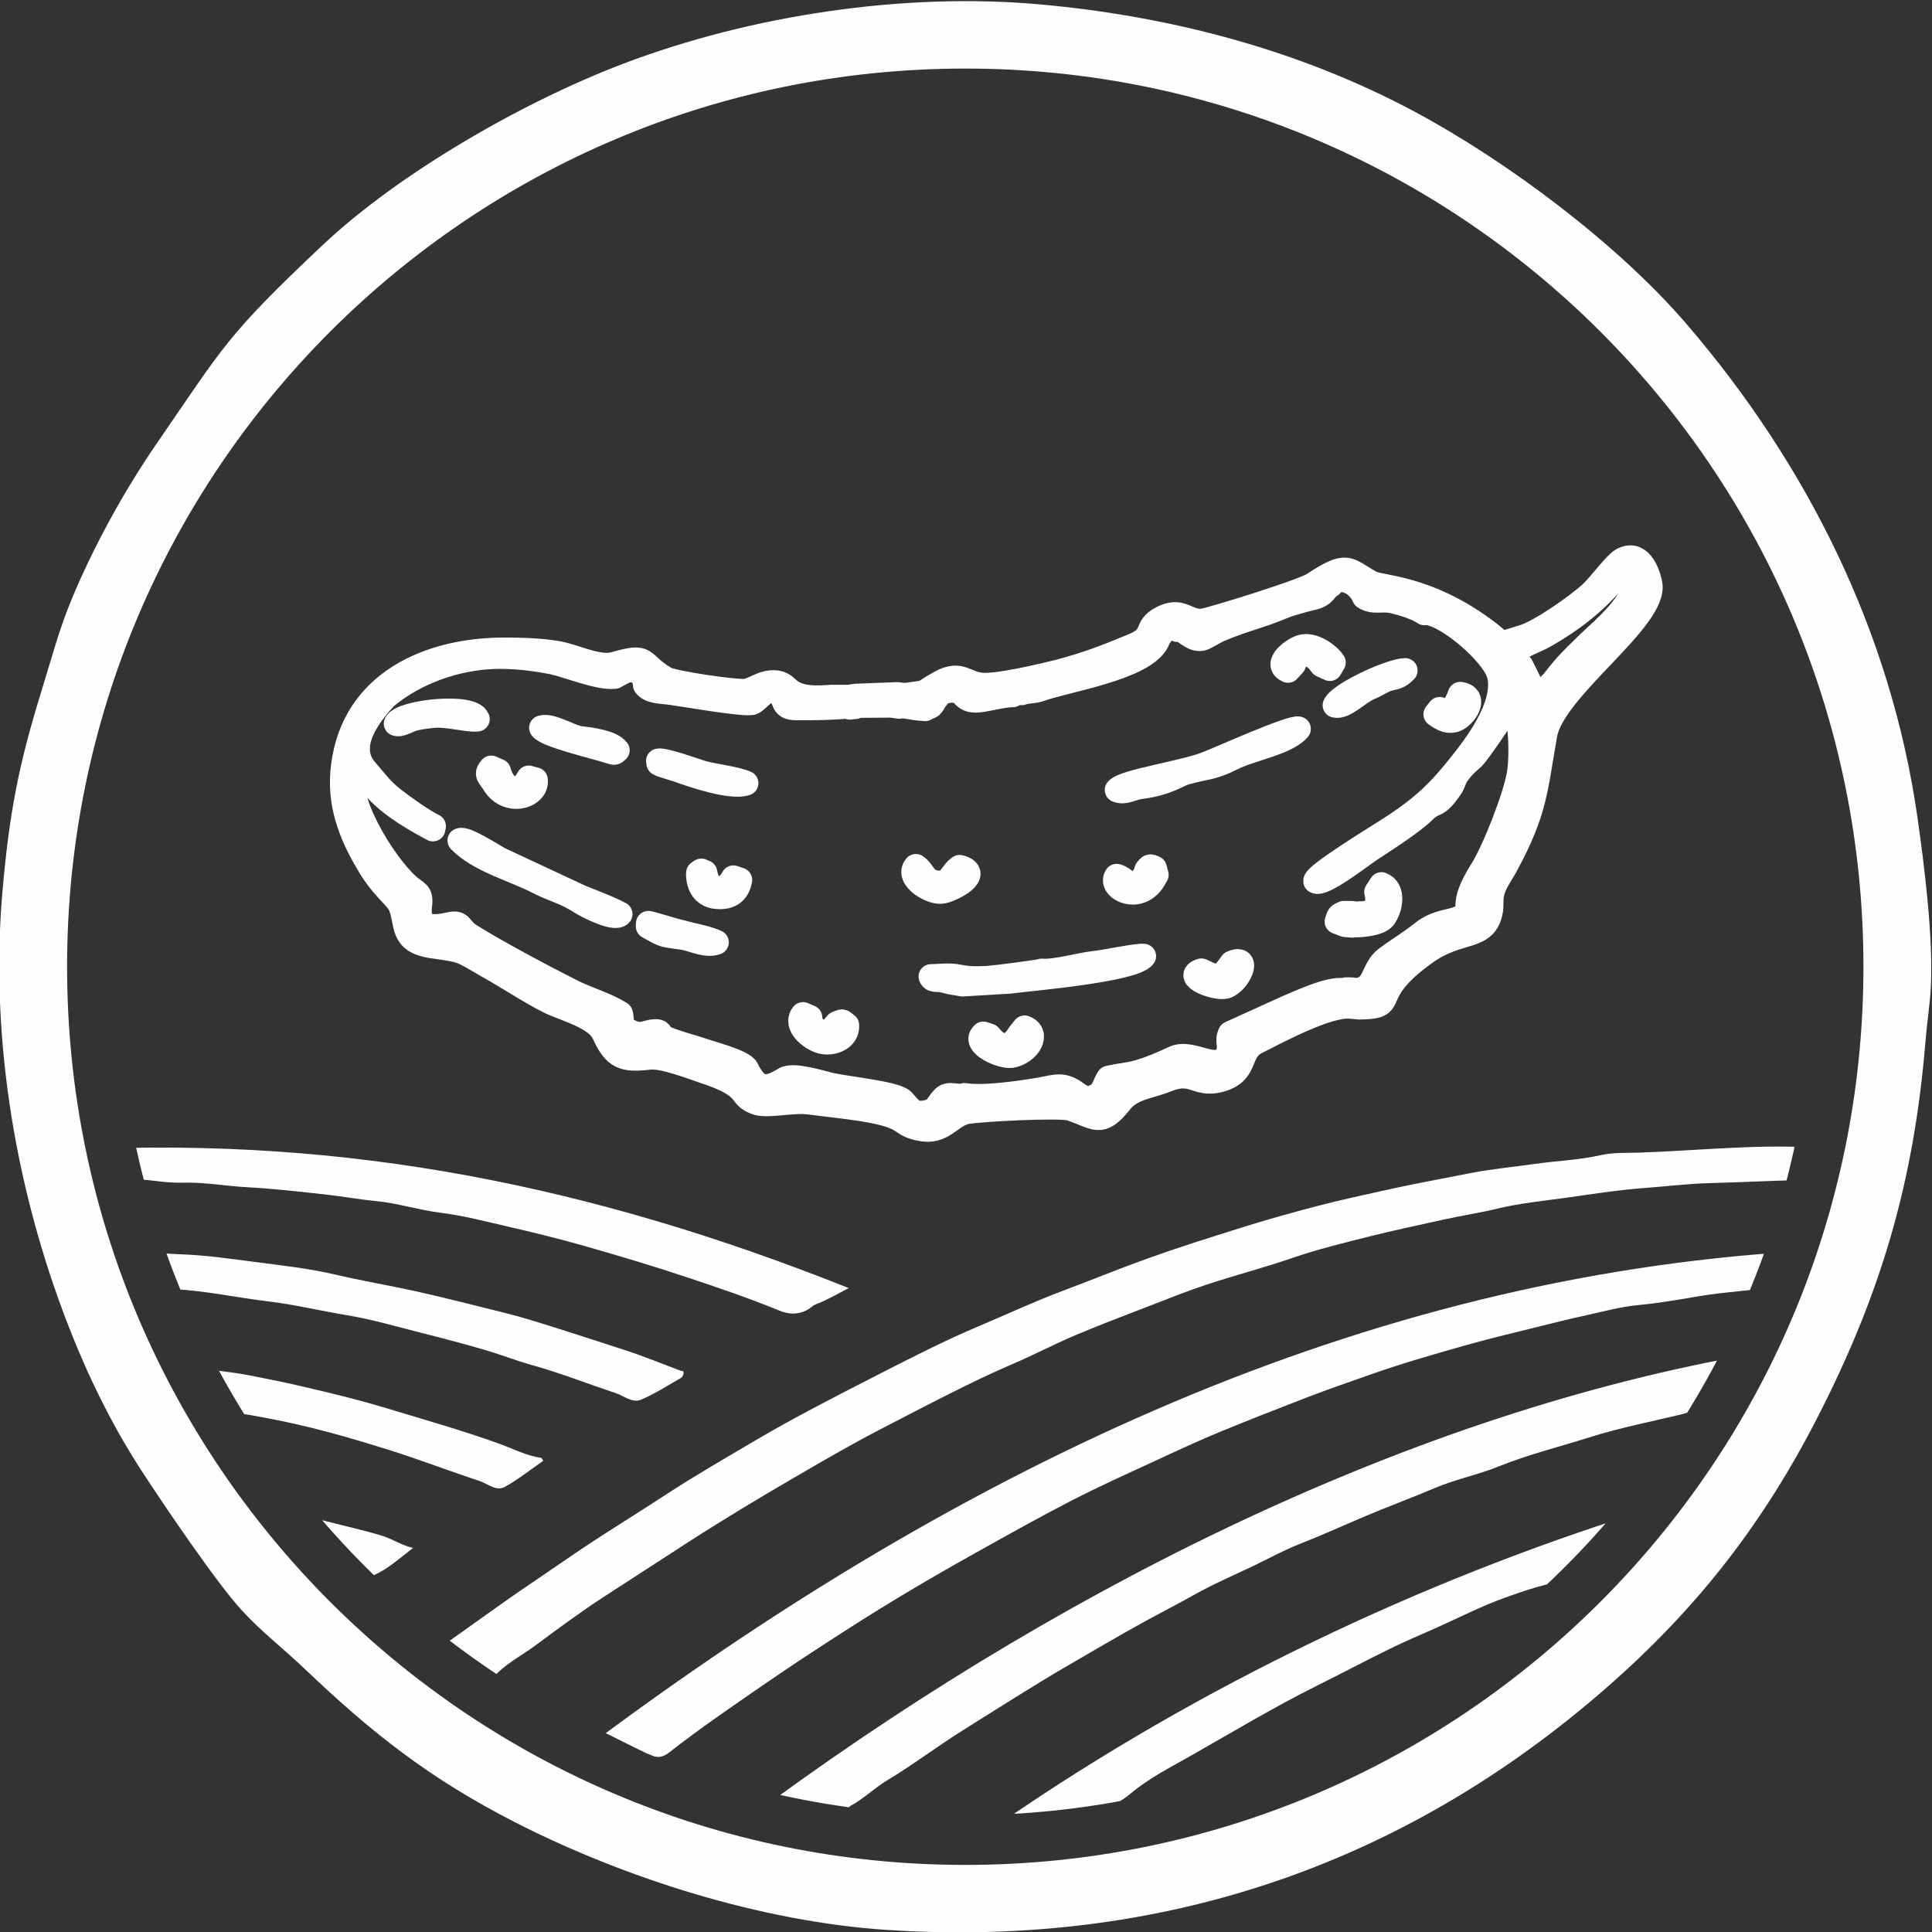<?xml version="1.0" encoding="UTF-8"?>
<!DOCTYPE svg PUBLIC "-//W3C//DTD SVG 1.1//EN" "http://www.w3.org/Graphics/SVG/1.1/DTD/svg11.dtd">
<!-- Creator: CorelDRAW 2020 (64-Bit) -->
<svg xmlns="http://www.w3.org/2000/svg" xml:space="preserve" width="800px" height="800px" version="1.1" style="shape-rendering:geometricPrecision; text-rendering:geometricPrecision; image-rendering:optimizeQuality; fill-rule:evenodd; clip-rule:evenodd"
viewBox="0 0 800 800"
 xmlns:xlink="http://www.w3.org/1999/xlink"
 xmlns:xodm="http://www.corel.com/coreldraw/odm/2003">
 <rect x="0" y="0" width="800" height="800" fill="#333333" stroke="none"/>
 <defs>
  <style type="text/css">
   <![CDATA[
    .str0 {stroke:#FEFEFE;stroke-width:10.28;stroke-linecap:round;stroke-linejoin:round;stroke-miterlimit:22.926}
    .fil1 {fill:none}
    .fil2 {fill:#FEFEFE}
    .fil0 {fill:#FEFEFE;fill-rule:nonzero}
   ]]>
  </style>
    <clipPath id="id0">
     <path d="M399.7 48.98c194.03,0 351.32,157.29 351.32,351.32 0,194.04 -157.29,351.33 -351.32,351.33 -194.04,0 -351.33,-157.29 -351.33,-351.33 0,-194.03 157.29,-351.32 351.33,-351.32z"/>
    </clipPath>
 </defs>
 <g id="Ebene_x0020_1">
  <g id="_1882728728432">
   <g>
   </g>
   <g style="clip-path:url(#id0)">
    <g id="_1882728736400">
     <path class="fil0" d="M768.38 476.05c-0.5,1.28 -0.67,1.71 -0.83,2.16 -2.92,8.31 -7.19,12.53 -14.04,10.56 -2.84,-0.81 -5.87,-0.2 -8.82,-0.12 -12.34,0.31 -24.66,0.94 -37,1.26 -8.95,0.24 -17.93,1.37 -26.9,2.03 -10.96,0.81 -21.89,2.58 -32.82,4.1 -9.23,1.27 -18.52,2.16 -27.65,4.37 -7.68,1.85 -15.42,2.99 -23.12,4.72 -9.93,2.23 -19.9,4.28 -29.81,6.77 -10.8,2.72 -21.62,5.34 -32.31,9.02 -11.7,4.02 -23.56,7.1 -35.29,10.96 -8.09,2.66 -16.09,5.88 -24.1,8.98 -10.2,3.94 -20.42,7.79 -30.55,12.08 -8.72,3.71 -17.28,8.22 -26,11.94 -8.66,3.7 -17.2,7.85 -25.72,12.12 -9.86,4.95 -19.67,10.08 -29.48,15.16 -11.19,5.8 -22.19,12.2 -33.2,18.59 -15.47,8.97 -30.85,18.2 -46.08,28.03 -11.35,7.32 -22.7,14.71 -34.05,22.06 -9.83,6.37 -19.43,13.46 -29.01,20.58 -5.86,4.36 -12.26,7.34 -17.51,13.36 -0.87,1.01 -1.6,0.02 -2.33,-0.4 -5.56,-3.2 -11.1,-6.43 -16.65,-9.68 -0.85,-0.5 -2.13,-0.47 -2.15,-2.31 -0.02,-1.55 1.22,-1.57 1.86,-2.03 11.62,-8.14 23.1,-16.64 34.81,-24.53 6.84,-4.6 13.62,-9.36 20.47,-13.96 11.73,-7.88 23.67,-15.14 35.44,-22.85 12.28,-8.03 24.8,-15.23 37.26,-22.58 16.33,-9.62 33,-18.1 49.63,-26.63 14.31,-7.33 28.65,-14.69 43.22,-20.82 11.38,-4.79 22.66,-10.09 34.16,-14.39 11.94,-4.47 23.81,-9.35 35.79,-13.64 12.68,-4.54 25.46,-8.54 38.24,-12.56 10.36,-3.26 20.78,-6.18 31.19,-8.9 9.99,-2.62 20.08,-4.8 30.14,-7.01 11.12,-2.46 22.31,-4.47 33.45,-6.68 8.81,-1.74 17.79,-2.57 26.67,-3.83 9.22,-1.31 18.52,-1.62 27.71,-3.69 5.01,-1.12 10.2,-0.84 15.28,-1 23.93,-0.77 47.84,-3.48 71.79,-2.16 5.91,0.32 11.85,0.73 18.31,0.92zm-416.43 274.44l0.01 -0.02 0 -0.01 0.01 -0.01 0.02 -0.02 -0.05 0.02c-4.52,1.52 -8.92,-0.5 -13.34,-1.14 -6.31,-0.91 -12.57,-2.6 -18.51,-3.89 125.83,-91.69 271.61,-162.99 413.07,-186.02 -4.1,5.57 -7.82,11.92 -12.43,16.4 -2.61,2.54 -20.39,8.85 -23.81,9.68 -12.96,3.17 -26.04,5.65 -38.86,9.72 -12.43,3.94 -25,7 -37.29,11.95 -8.81,3.56 -17.98,5.34 -26.76,9.07 -9.66,4.1 -19.42,7.68 -29.09,11.77 -8.87,3.77 -17.71,7.8 -26.65,11.3 -6.41,2.5 -12.63,5.92 -18.93,8.95 -8.32,4 -16.76,7.58 -24.92,12.17 -7.28,4.1 -14.65,7.81 -21.94,11.86 -10.16,5.64 -20.23,11.54 -30.33,17.42 -14.64,8.52 -29.06,17.79 -43.55,26.85 -10.56,6.61 -20.72,14.38 -31.36,20.73 -5.13,3.07 -9.8,7.74 -15.1,10.51 -0.85,0.45 -0.51,1.7 -0.2,2.67l0.01 0.03 0 0.01zm0 0l0 0.01 0 0.03 0 0.03 0 0.02 0 0.03 0 0.02 0 0.03 0 0.03 0 0.02 0 0.03 0 0.02 0 0.03 0 0.03 0 0.02 0 0.03 0 0.03 0 0.02 0 0.03 0 0.02 0 0.03 0 0.03 0 0.02 0 0.03 0 0.02 0 0.03 0 0.03 0 0.02 0 0.03 0 0.02 0 0.03 0 0.03 0 0.02 -0.06 -0.03 -0.04 -0.03 0 0 -0.04 -0.03 0 0 -0.04 -0.03 0 0 -0.03 -0.02 0 -0.01 -0.02 -0.02 -0.01 -0.01 -0.01 -0.02 -0.01 0 -0.01 -0.03 0 0 -0.01 -0.03 0 0 -0.01 -0.02 0 -0.01 -0.01 -0.02 0 -0.01 0 -0.02 0 0 0.01 -0.03 0 0 0 -0.02 0 -0.01 0.01 -0.02 0 0 0.01 -0.03 0 0 0.01 -0.02 0 -0.01 0.01 -0.02 0.01 -0.01 0.01 -0.02 0 0 0.02 -0.02 0 -0.01 0.02 -0.02 0 0 0.01 -0.02 0.01 -0.01 0.01 -0.02 0.01 -0.01 0.02 -0.01 0 -0.01 0.02 -0.02 0 -0.01 0.02 -0.02 0 -0.01 0.02 -0.01 0 -0.01 0.02 -0.02 0.01 -0.01 0.01 -0.01 0.01 -0.02 0.01 -0.01 0.01 -0.01 0 0zm-271.85 -185.09c-0.23,0.27 -0.45,0.53 -0.67,0.79l0.67 -0.79zm-30.74 -46.61c-0.23,-0.47 -1.01,-0.75 -0.49,-1.46 0.37,-0.51 0.9,-0.16 1.04,0.71l-0.02 0.02 -0.01 0.03 -0.02 0.02 -0.02 0.02 -0.02 0.03 -0.01 0.02 -0.02 0.02 -0.02 0.03 -0.13 0.19 0.27 -0.38c8.06,-0.5 16.06,1.06 24.11,1.3 10.63,0.33 21.27,1.86 31.86,3.25 11,1.44 22.09,2.63 32.99,5.19 10.87,2.56 21.81,4.38 32.69,6.77 12.53,2.76 25.02,6.01 37.5,9.09 7.35,1.82 14.7,4.18 22.02,6.48 9.42,2.96 18.82,6.08 28.23,9.12 7.53,2.44 14.95,5.52 22.42,8.32 0.52,0.19 1.44,-0.22 1.33,1.08 -0.05,0.69 -0.57,1.63 -1.05,1.9 -5.49,3.14 -10.91,6.65 -16.57,9.05 -3.58,1.52 -7.11,-1.63 -10.65,-2.8 -11.58,-3.84 -23.03,-8.37 -34.72,-11.6 -6.15,-1.71 -12.28,-4.13 -18.44,-5.96 -9.11,-2.69 -18.27,-5.07 -27.44,-7.4 -10.12,-2.56 -20.22,-5.53 -30.42,-7.21 -10.87,-1.78 -21.65,-4.41 -32.59,-5.73 -13.09,-1.57 -26.09,-4.41 -39.26,-5.11 -4.59,-0.24 -9.13,-2.23 -13.81,-1.12 -0.84,0.2 -1.21,-1.04 -1.67,-1.8 -2.38,-4 -4.72,-8.04 -7.08,-12.06l0.24 -0.34 -0.02 0.03 -0.02 0.02 -0.01 0.02 -0.02 0.03 -0.02 0.02 -0.02 0.02 -0.01 0.03 -0.02 0.02 -0.02 0.02 -0.01 0.03 -0.02 0.02 -0.02 0.02 -0.02 0.03 -0.01 0.02zm0.24 -0.33l0.02 -0.02 -0.02 0.02zm0.02 -0.02l0 0 0 0zm121.42 122.53c-5.54,4.22 -10.73,9.05 -16.71,11.46 -2.22,0.9 -11.05,0.53 -13.06,-1.45 -6.55,-6.45 -12.96,-13.17 -19.26,-20.11 -1.15,-1.26 -2.34,-2.69 -1.55,-4.67 0.75,-1.88 1.96,0.24 2.86,0.53 9.4,2.93 25.58,6.29 34.98,9.22 4.27,1.34 8.29,4.06 12.74,5.02zm-97.8 -75.57c7.65,1.09 22.12,2.57 29.74,4.04 7.25,1.4 14.5,2.88 21.72,4.55 11.77,2.72 23.53,5.54 35.22,9.09 15.62,4.72 31.26,9.14 46.75,14.71 5.75,2.07 11.41,5.07 17.39,5.86 0.28,0.03 0.51,0.72 0.86,1.25 -5.33,3.69 -10.5,7.85 -15.98,10.84 -3.48,1.9 -7.03,-1.4 -10.5,-2.54 -12.5,-4.11 -24.9,-8.9 -37.44,-12.84 -12.46,-3.91 -24.99,-7.58 -37.58,-10.46 -10.29,-2.36 -27.37,-5.57 -37.81,-6.48 -1.11,-0.09 -1.82,-0.78 -2.51,-1.81 -3.5,-5.15 -7.02,-10.28 -10.53,-15.42l0.67 -0.79zm342.35 188.57c81.85,-56.35 173.68,-99.51 262.55,-127.47 -0.03,1.62 -0.89,1.99 -1.46,2.6 -7.88,8.63 -16.11,16.55 -24.49,24.17 -0.92,0.83 -1.79,1.78 -3,1.71 -6.87,-0.39 -19.78,4.37 -26.21,6.66 -9.42,3.37 -18.61,8.1 -27.9,12.25 -6.45,2.89 -12.94,5.59 -19.33,8.73 -10.22,5 -20.36,10.38 -30.56,15.46 -17.5,8.72 -34.59,18.98 -51.8,28.77 -8.58,4.87 -17.48,9.33 -25.35,15.92 -11.75,9.83 -24.56,7.26 -36.9,9.92 -5.11,1.1 -10.36,0.89 -15.55,1.28zm-383.13 -277.97c110.7,-5.21 211.99,14.67 318.98,57.37 -4.93,2.51 -9.09,5.05 -13.42,6.63 -1.47,0.53 -2.53,1.8 -3.86,2.47 -4,2.02 -7.59,1.83 -11.79,0.09 -12.22,-5.04 -24.61,-9.22 -37,-13.36 -14.5,-4.85 -29.08,-9.21 -43.69,-13.36 -10.43,-2.96 -20.91,-5.55 -31.38,-7.94 -9.22,-2.11 -18.43,-4.56 -27.78,-5.71 -9.08,-1.13 -18.06,-4.05 -27.14,-4.89 -6.65,-0.62 -13.25,-1.87 -19.88,-2.6 -11.11,-1.22 -22.21,-2.52 -33.36,-3.11 -8.59,-0.46 -17.17,-2.07 -25.8,-1.88 -12.22,0.29 -17.62,-2.79 -29.74,-0.74 -7.77,1.31 -10.89,-4.58 -14.14,-12.97zm218.36 241.66c157.49,-116.37 322.72,-190.96 501.03,-199.9 -2.82,4.39 -5.35,9.48 -8.69,13.05 -1.85,1.99 -5.03,1.61 -7.63,2.02 -10.55,1.61 -21.17,2.08 -31.74,3.86 -8.36,1.41 -16.77,2.91 -25.22,3.69 -7.28,0.68 -14.51,2.64 -21.74,4.24 -7.1,1.56 -14.17,3.32 -21.23,5.08 -9.9,2.47 -19.8,4.8 -29.65,7.62 -12.5,3.55 -25.01,7.12 -37.38,11.47 -9.11,3.21 -18.24,6.33 -27.31,9.82 -12.04,4.64 -24.08,9.35 -36.07,14.29 -9,3.71 -17.91,7.85 -26.82,11.99 -11.63,5.38 -23.29,10.61 -34.78,16.53 -13.53,6.97 -26.91,14.5 -40.3,21.97 -17.26,9.64 -34.39,19.73 -51.3,30.57 -11.35,7.27 -22.67,14.63 -33.88,22.34 -13.82,9.5 -27.68,18.96 -41.13,29.43 -3.45,2.68 -5.84,1.89 -8.75,0.51 -5.69,-2.7 -11.33,-5.56 -17.41,-8.58z"/>
    </g>
   </g>
   <path class="fil1" d="M399.7 48.98c194.03,0 351.32,157.29 351.32,351.32 0,194.04 -157.29,351.33 -351.32,351.33 -194.04,0 -351.33,-157.29 -351.33,-351.33 0,-194.03 157.29,-351.32 351.33,-351.32z"/>
   <path class="fil0 str0" d="M340.37 288.93c-16.79,0.59 -12.56,-7.07 -21.29,-6.22 -3.55,0.27 -6.63,2.7 -10.03,3.47 -3.97,0.65 -30.81,-3.31 -33.72,-5.21 -11.12,-6.66 -6.16,-10.12 -21.06,-5.88 -6.5,1.72 -15.77,-3.03 -22.97,-4.45 -6.87,-1.25 -14.95,-1.49 -21.9,-1.51 -31.58,-0.16 -62.95,13.52 -67.22,48.18 -1.91,14.94 2.8,27.58 10.28,40.15 6.19,10.77 12.07,13.76 13.6,18.02 2.75,7.3 0.03,14.15 12.59,16.16 13.46,1.91 11.61,1.47 23.61,8.43 8.15,4.52 17.1,10.54 25.27,14.65 6.59,3.19 19.58,6.29 22.66,13.36 4.46,9.75 7.98,10.96 18.61,9.72 5.7,-0.69 17.19,3.86 23.2,5.87 19.17,6.26 13.47,9.92 20.91,12.74 4.22,1.83 14.86,-0.87 21.59,-0.12 7.47,0.94 15.03,1.75 22.39,2.86 20.1,3.21 14.78,6.23 23.81,8.1 9.68,2.25 12.36,-5.3 19.41,-6.89 5.47,-1.06 38.54,-2.77 43.06,-1.43 10.96,3.62 12.44,7.64 20.86,-2.87 4.61,-5.78 12,-6.13 18.88,-8.9 11.06,-4.55 12.37,2.32 21.66,0.11 12.31,-3 7.6,-11.63 15.46,-15.73 8.96,-4.51 29.86,-15.83 39.22,-14.83l3.82 0.31c17.04,-0.24 2.24,-4.6 26.57,-22.16 14.49,-10.79 25.6,-5.2 27.63,-18.16 0.35,-3.17 -0.23,-5.41 1.03,-8.69 1.02,-3.21 3.69,-6.73 5.37,-9.98 12,-22.17 11.97,-30.85 16,-53.81 3.43,-19.35 46.09,-47.79 43.55,-62.35 -1.04,-5.46 -4.62,-13.87 -11.58,-9.88 -2.79,1.54 -9.24,10.47 -12.78,13.69 -5.47,5.06 -21.21,16.18 -28.3,18.2 -11.5,3.47 -6.98,3.33 -16.08,-3.2 -24.1,-17.78 -43.03,-17.15 -46.82,-19.35 -9.98,-5.36 -9.19,-8.91 -23.86,0.73 -4.43,2.92 -41.21,14.3 -45.44,15.03 -6.92,1.04 -8.82,-5.54 -17.36,-1.01 -7.61,4.04 -1.78,7.43 -12.41,11.59 -10.6,4.42 -18.95,7.59 -30.2,10.56 -6.89,1.71 -25.49,6.13 -32.09,5.46 -6.56,-0.65 -8.65,-5.44 -16.61,-1.18 -9.22,4.98 -3.76,3.92 -14.97,5.45l-3.18 -0.36 -17.05 0.65 -3.21 0.46 -6.96 -0.02 -3.95 0.24zm79.15 -1.8l2.97 -0.38 0.57 0.11c2.17,-0.86 4.53,-0.53 7.37,-1.42 11.21,-4.05 42.83,-8.72 48.58,-19.73 1.47,-3.6 4.47,-7.34 8.41,-5.06 3.39,-0.36 5.71,4.37 10.09,3.75 1.4,-0.25 5.48,-2.93 7.42,-3.72 4.8,-2.08 10.57,-4.01 15.5,-5.58 11.67,-3.77 8.91,-4.12 23.45,-7.71 4.91,-1.17 4.58,-3.89 7.2,-5.11 3.89,-4.92 11.5,-0.93 13.85,4.85 3.75,2.61 7.48,0.55 12.24,1.82 3.55,0.81 9.81,2.75 12.63,4.8 7.75,-0.98 28.89,16.76 31.05,25.81 3.06,12.54 -9.51,29.12 -16.86,38.14 -9.4,11.86 -16.83,18.11 -29.26,26.08 -4.01,2.55 -30.2,18.58 -29.94,21.06 3,1.74 17.69,-9.78 22.57,-13.08 6.14,-4.05 17.46,-11.2 22.53,-16.26 4.34,-4.24 4.87,-0.78 10.72,-9.41 1.63,-2.44 1.23,-3.94 3.79,-6.89 1.86,-2.49 3.32,-3.55 5.59,-5.62 1.38,-1.31 8.03,-10.96 9.55,-13.24 4.25,-6.2 3.64,-8.44 5.11,-14.98 5.21,7.04 5.81,26.38 4.47,34.89 -1.5,9.48 -10.34,31.99 -15.51,40.19 -9.96,15.74 -2.83,15.45 -8.13,19.12 -4.01,2.53 -9.74,1.53 -16.28,6.6 -4.73,3.8 -10.27,7.14 -15.07,10.69 -6.25,4.62 -4.18,13.41 -13.59,13.23l-0.71 -0.21 -2.29 -0.05 -0.36 0.62c-4.96,-2.01 -18.94,4.64 -24.24,6.84l-23.48 10.66c-1.61,3.5 0.38,4.45 -0.83,7.97 -3.52,9.36 -14.58,-1.07 -22.13,2.14 -4.54,2.01 -8.93,4.11 -13.52,5.46 -4.51,1.61 -9.02,1.73 -13.92,2.91 -1.72,2.59 -1.92,5.85 -5.11,7.37 -3.05,1.61 -5.16,1.23 -7.97,-0.83 -5.87,-4.44 -8.92,-2.84 -15.28,-1.68 -7.93,1.31 -23.22,3.64 -31.31,2.32 -2.93,1.04 -6.48,-1.23 -8.67,1.1 -3.14,3.24 -2.37,5.17 -7.99,6.14 -4.87,0.74 -6.32,-2.2 -8.94,-4.98 -3.07,-3.06 -21.7,-4.79 -29.76,-6.52 -4.29,-1 -15.68,-4.65 -19.1,-2.41 -7.81,4.75 -11.56,4.28 -15.83,-4.33 -1.61,-3.05 -15.07,-6.42 -19.08,-7.88 -2.63,-0.91 -13.58,-3.88 -15.14,-5.2 -2.11,-1.44 -1.07,-2.51 -3.69,-2.36 -3.45,0.11 -5.3,2.22 -9.52,0.4 -5.82,-2.33 -3.73,-4.49 -4.75,-7.82 -5.51,-3.63 -14.03,-6.02 -20.38,-9.28 -10.94,-5.51 -32.41,-16.9 -42.39,-23.34 -4.09,-2.79 -3.03,-5.33 -7.84,-4.33 -5.8,1.28 -14.07,2.82 -12.49,-8.29 0.56,-4.95 -1.35,-4.59 -4.84,-7.66 -10.31,-9.16 -27.78,-37.65 -22.19,-48.75 9.09,6.54 7.77,12.09 32.48,25.17l0.24 -1.14c-4.76,-2.35 -12.2,-7.7 -16.58,-11.08 -5.39,-4.19 -7.46,-7.51 -11.67,-12.27 -8.38,-9.92 1.31,-22.66 8.51,-30.3 12.14,-10.07 28.63,-15.92 44.22,-16.58 8.19,-0.31 16.73,0.62 25.05,2.29 7.26,1.68 19.14,6.66 25.49,5.91 2.36,-1.15 4.78,-3.14 7.45,-2.64 3.16,0.35 5.27,3.27 5.25,6.2 1.95,2.83 7.37,2.59 10.85,3.14 5.68,0.77 31.34,5.29 33.55,4.04 2.61,-1.23 5.41,-6.77 10.23,-4.19 4.21,2.23 1.08,6.53 7.87,6.45 6.29,0.07 15.21,-0.02 21.32,-0.71l0.78 0.45 2.47 -0.25 0.27 -0.47 14.41 -0.1 3.32 0.47 0.44 -0.4 6.96 1.09 3.43 0.3c1.82,-1.69 1.85,0.44 3.98,-3.6l2.49 -3.2 3.65 -0.85c7.8,-0.32 4.01,5.51 13.84,3.81 3.72,-0.59 8.72,-1.92 12.31,-1.94l0.12 -0.56zm55.36 73.05l-0.52 1.61 0.17 0.09 -1.79 2.34 -0.37 0.64c-4.48,3.73 -6.46,-1.22 -10,-2.02 -3.35,5.02 9.91,11.67 15.76,0.5l0.64 -1.11 -0.75 -2.75c-1.98,-0.94 -1.92,-0.69 -3.14,0.7zm82.05 22.68l3 0.26 0.09 -0.16c3.26,0.22 10.84,-0.47 12.95,-3.03 2.87,-3.84 4.25,-11.7 -0.94,-13.64l-2 3.06c1.52,5.74 -1.15,9.26 -7.11,8.98l-0.18 0.31 -2.91 -0.43 -3.34 -0.04c-2.28,1 -1.94,0.78 -2.85,3.43l3.29 1.26zm-288.45 -0.54l-0.07 1.24c7.42,4.3 6.65,3.43 14.6,4.65 4.21,0.75 9.35,3.53 13.63,1.99 -3.99,-1.88 -9.99,-2.82 -14.32,-4.08 -2.67,-0.49 -12.46,-3.62 -13.84,-3.8zm-104.43 -82.71c1.67,0.76 5.42,-1.71 7.58,-2.15 2,-0.53 5.87,-1.03 8.1,-1.22 5.75,-0.45 14.44,2.03 17.92,1.52 -2.17,-6.11 -31.25,-2.92 -33.6,1.85zm388.77 -7.58c3.86,0.99 9.65,-5.36 14.1,-7.22 2.18,-0.84 5.5,-2.93 7.1,-3.49 3.42,-1.17 4.69,-0.44 7.83,-3.68 -6.48,0.24 -27.04,9.86 -29.03,14.39zm-328.58 9.34c1.87,2.98 22.11,7.75 27.8,9.58 2.58,0.65 2.15,1.03 3.54,-0.28 -2.5,-3.35 -11.19,-4.37 -15.33,-4.87 -4.13,-0.49 -12.07,-5.73 -16.01,-4.43zm380.41 -13.89c-1.49,3.99 -3.49,8.54 -8.51,6.26l-1.59 2.02c3.84,2.88 7.29,3.81 10.78,0.35 2.87,-2.76 4.98,-7.88 -0.68,-8.63zm-332 27.61c0.56,1.59 -0.52,0.54 1.06,1.45l7.15 2.25c5.75,2.08 21.93,7.65 28.03,5.5 -4.37,-1.9 -13.31,-2.86 -18.22,-4.24 -3.22,-1.02 -15.62,-5.46 -18.02,-4.96zm31.04 48.39c-4.15,7.51 -10.5,5.73 -11.82,-2.21 -2.41,-0.56 -0.57,-1.17 -2.62,0.17 -0.09,0.16 -0.63,8.72 7,9.76 5.12,0.64 9.06,-1.07 10.07,-6.82l-2.63 -0.9zm-84.73 -41.34c-4.1,7.77 -10.45,4.92 -12.52,-2.8l-3.03 -1.34c-2.46,2.8 -0.75,3.14 1.4,6.71 5.66,8.78 17.85,4.87 16.88,-1.82l-2.73 -0.75zm316.66 -47.04c2.63,-6.7 8.17,-4.97 11.69,0.22l3.33 1.52 1.47 -2.52c-2.25,-3.41 -8.6,-7.74 -13.18,-6.38 -3.24,0.86 -11.65,6.97 -5.59,9.64l2.28 -2.48zm-25.49 123.68c-4.67,6.57 -5.57,6.68 -12.64,3.23 -7.67,2.3 5.59,7.44 9.99,6.42 5.33,-1.55 10.55,-13.1 2.65,-9.65zm-163.56 25.04c-1.93,2.25 -3.61,4.43 -6.68,3.51 -2.63,-0.9 -4.62,-3.31 -4.53,-6.01l-2.87 -1.23c-3.48,4.51 3.32,9.93 7.5,11.09 4.74,1.28 11.04,-1.19 10.63,-6.7 -2.33,-1.77 -1.37,-1.64 -4.05,-0.66zm50.82 -64.68c-3.42,2.24 -3.69,6.73 -8.84,6.5 -5.95,-0.29 -6.08,-4.8 -9.31,-6.88 -4.06,4.82 6.76,11.3 11.15,10.25 4.55,-0.93 16.33,-7.4 7,-9.87zm24.57 69.36c-3.39,5.84 -8.21,5.78 -12.3,0.46l-2.48 -0.81c-4.67,4.05 7.35,9.53 11.71,8.9 7.13,-1.35 11.46,-9.19 5.37,-11.44l-2.3 2.89zm-231.53 -80.47c8.23,8.38 21.94,11.68 32.49,17.15 6.33,3.25 11.11,4.13 17.26,8.11 2.72,1.81 14.48,7.77 16.59,5.21 -4.99,-2.69 -11.31,-4.88 -16.73,-7.17l-33.4 -15.59c-2.83,-1.64 -14.25,-8.89 -16.21,-7.71zm272.17 -20.92c3.29,1.26 5.55,-0.8 9.66,-1.37 11.38,-1.42 15.47,-5.18 19.11,-6.02 7.83,-2.21 10.4,-1.56 18.77,-5.78 7.52,-3.88 22.64,-6.3 27.51,-12.13 -3.15,-0.76 -31.67,12.03 -36.88,14.08 -9.33,4.08 -35.48,7.69 -38.17,11.22zm-31.23 74.97c-0.67,0.45 -19.81,2.86 -22.43,3.03 -4.77,0.19 -7.14,0.3 -11.92,-0.58 -3.96,-0.82 -7.67,-0.23 -11.52,-0.15 0.78,1.94 2.73,0.75 5.79,1.67 2.89,0.84 4.35,0.85 7.19,1.43l19.46 -1.16c8.91,-1.16 51.5,-4.74 55.63,-10.38 -2.77,-0.35 -16.78,2.72 -20.98,3.04 -5.69,0.71 -16.25,3.64 -21.22,3.1zm198.47 -126.38c-8.45,-6.57 3.06,-8.56 10.11,-12.71 20.86,-11.95 26.81,-22.22 30.94,-25.33 2.48,-1.72 5.8,-1.27 5.49,2.55 2,8.55 -12.81,20.65 -18.56,26.18 -3.92,3.85 -7.57,7.22 -11.1,11.5 -3.1,3.5 -6.23,9.28 -11.43,8.79l-5.45 -10.98z"/>
   <path class="fil2" d="M399.7 28.39c205.4,0 371.91,166.51 371.91,371.91 0,205.41 -166.51,371.92 -371.91,371.92 -205.41,0 -371.92,-166.51 -371.92,-371.92 0,-205.4 166.51,-371.91 371.92,-371.91zm397.6 402.71c0.63,-7.69 1.87,-15.17 2.24,-22.94 0.97,-20.28 -2.73,-49.93 -5.59,-69.88 -10.97,-76.38 -45.45,-145.78 -95.65,-204.18 -28.33,-32.97 -73.96,-67.17 -112.25,-87.71 -47.92,-25.7 -101.27,-39.67 -155.29,-44.56 -56.36,-5.1 -119.81,4.44 -172.76,24.58 -41.03,15.61 -92.6,45.04 -124.68,75.33 -39.6,37.38 -40.61,41.46 -68.47,81.97 -13.5,19.63 -26.06,42.47 -35.2,64.46 -5.21,12.53 -8.33,24.59 -12.32,37.44 -9.58,30.88 -13.45,50.82 -16.29,83.27 -5.08,57.99 4.48,118.41 24.58,172.96 8.69,23.56 19.34,46.17 33.03,67.22 9.21,14.15 31.04,46.47 41.73,58.03 8,8.67 17.42,15.96 25.98,24.13 27.56,26.28 51.44,45.18 86.6,63.18 45.86,23.48 102.61,41.32 154.08,44.72 112.71,7.45 213.48,-26.18 298.31,-100.4 37.61,-32.9 64.83,-67.93 87.57,-112.45 26.22,-51.32 39.7,-97.56 44.38,-155.17z"/>
  </g>
 </g>
</svg>
